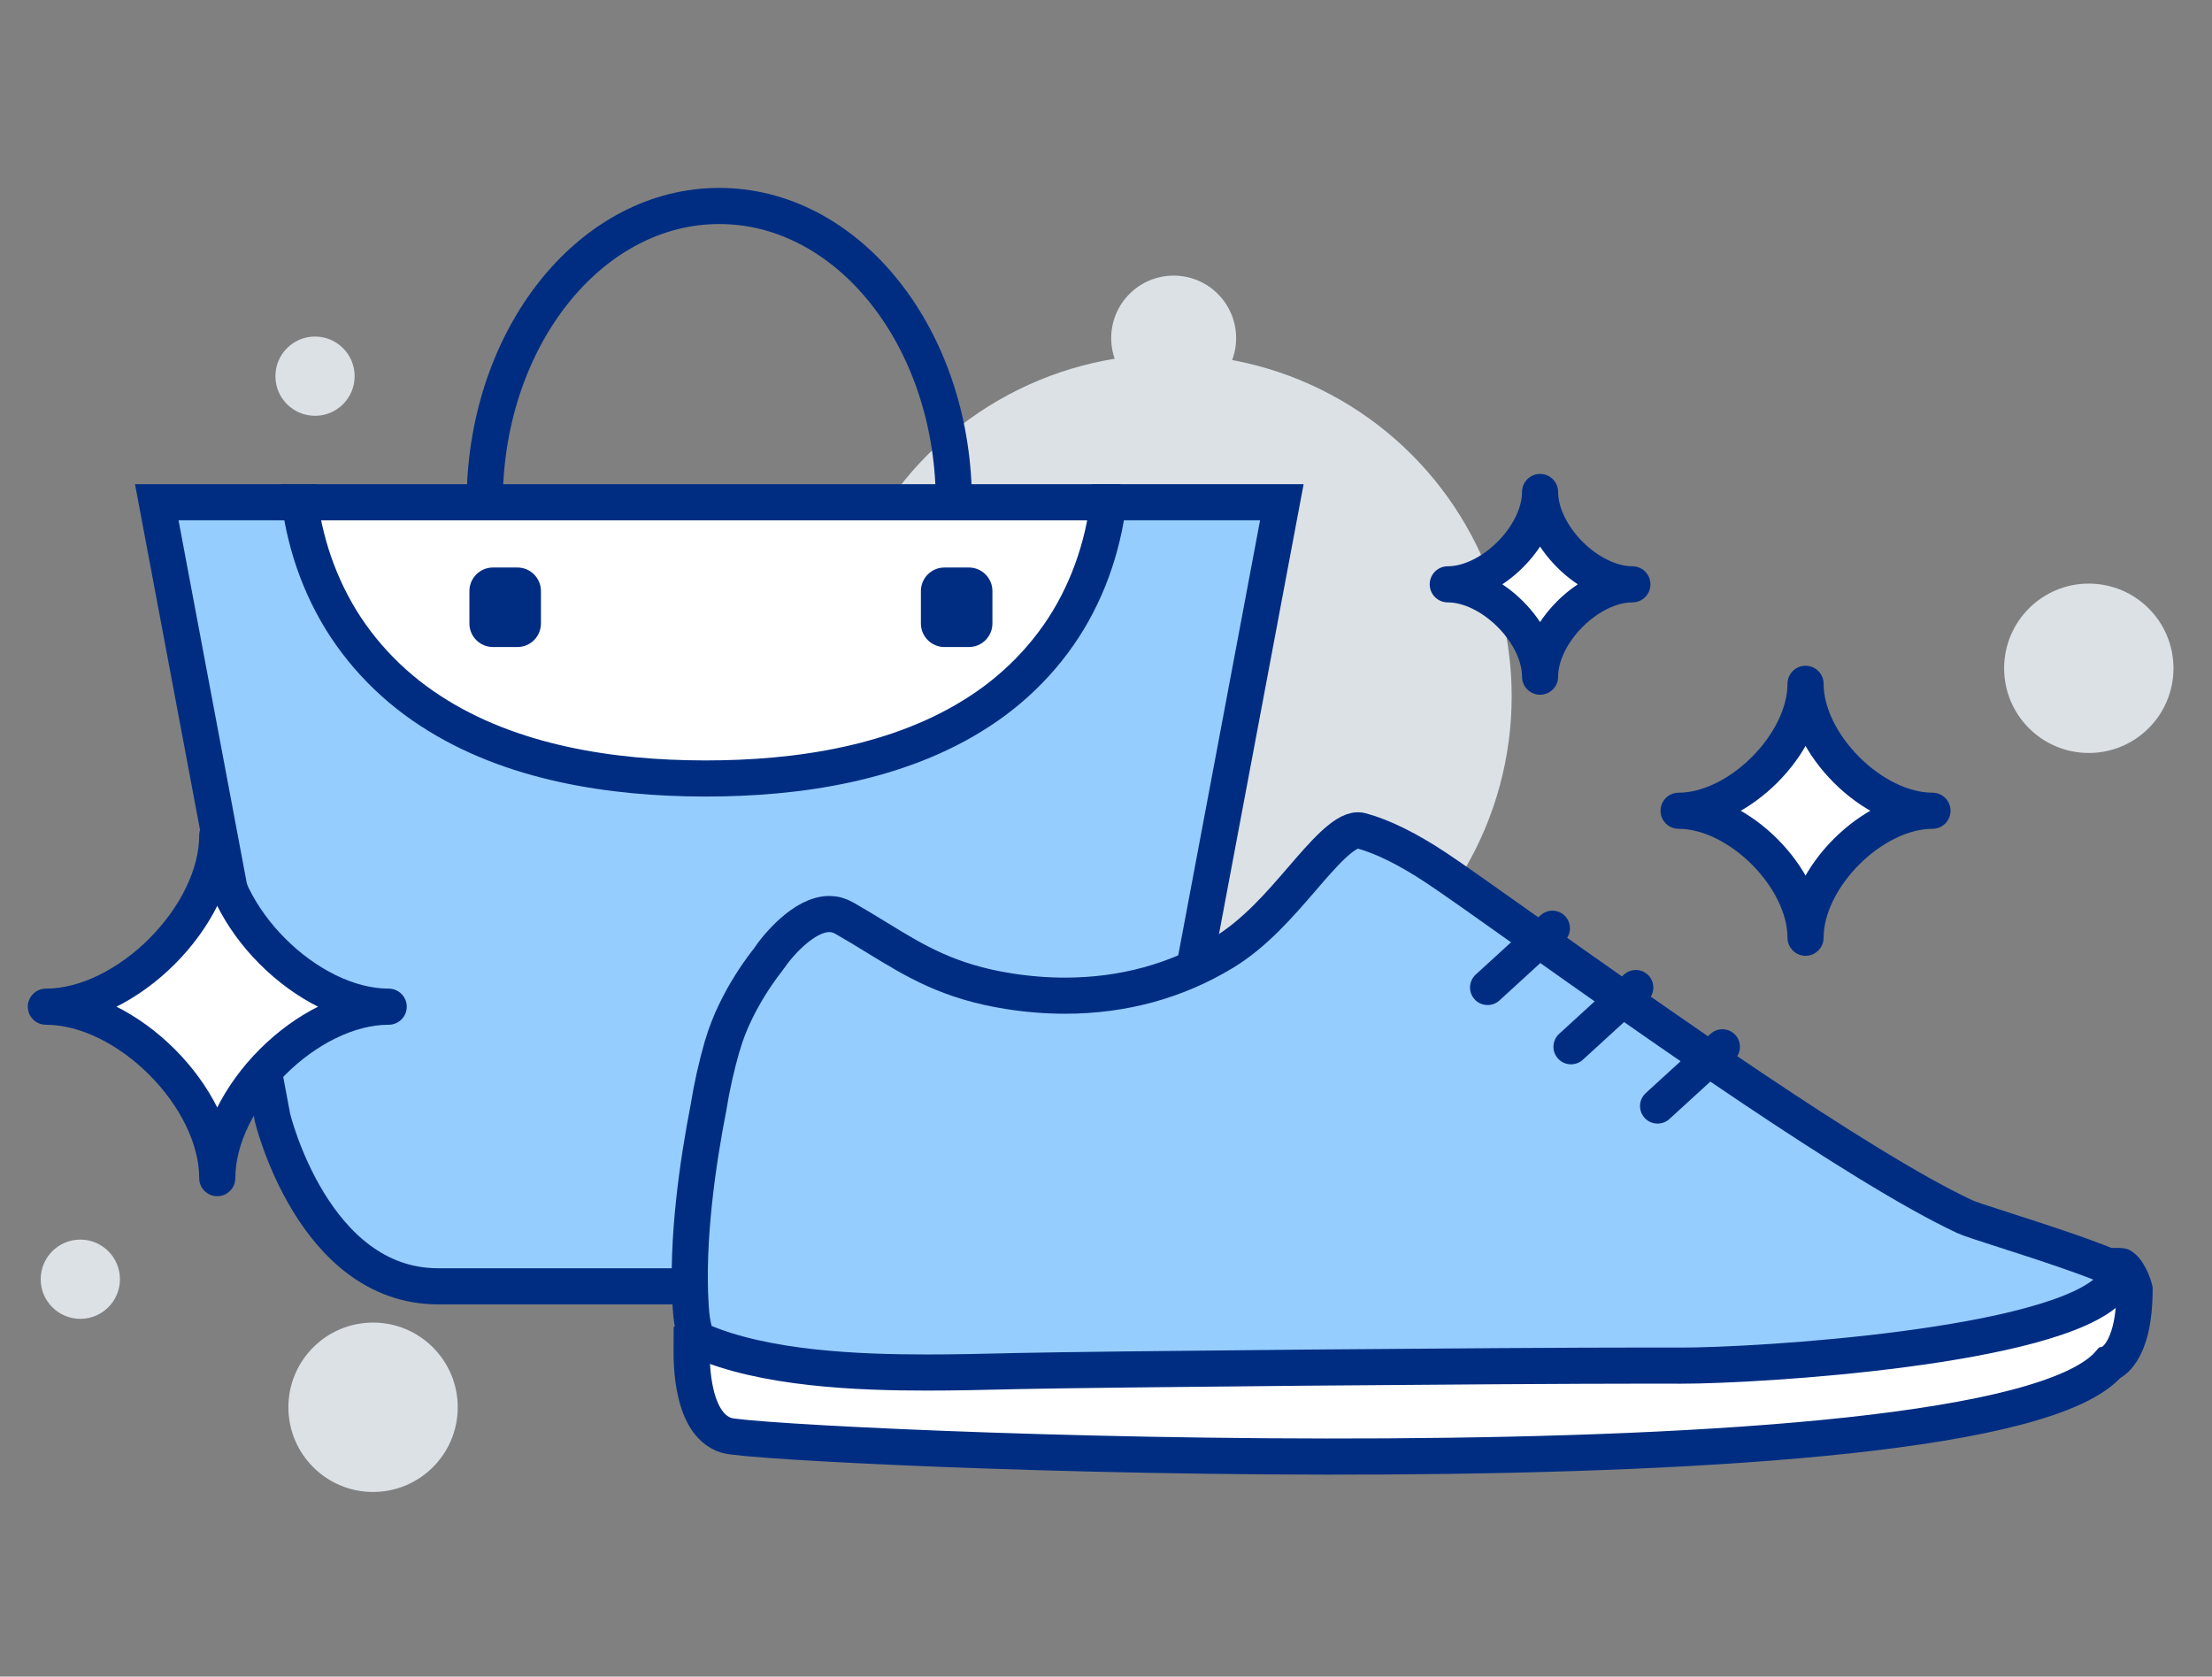 <?xml version="1.0" encoding="iso-8859-1"?>
<!-- Generator: Adobe Illustrator 16.0.0, SVG Export Plug-In . SVG Version: 6.00 Build 0)  -->
<!DOCTYPE svg PUBLIC "-//W3C//DTD SVG 1.1//EN" "http://www.w3.org/Graphics/SVG/1.1/DTD/svg11.dtd">
<svg version="1.1" id="Layer_2" xmlns="http://www.w3.org/2000/svg" xmlns:xlink="http://www.w3.org/1999/xlink" x="0px" y="0px"
	 width="122.5px" height="92.833px" viewBox="0 0 122.5 92.833" style="enable-background:new 0 0 122.5 92.833;"
	 xml:space="preserve">
<rect x="0" y="0" width="122.5" height="92.833" fill="#808080" stroke="none"/>
<g>
	<g>
		<circle style="fill:#DCE1E6;" cx="64.779" cy="38.554" r="18.937"/>
		<circle style="fill:#DCE1E6;" cx="20.66" cy="77.92" r="4.689"/>
		<circle style="fill:#DCE1E6;" cx="64.997" cy="18.72" r="3.459"/>
		<circle style="fill:#DCE1E6;" cx="115.677" cy="37.003" r="4.689"/>
		<circle style="fill:#DCE1E6;" cx="17.446" cy="20.829" r="2.194"/>
		<circle style="fill:#DCE1E6;" cx="4.448" cy="70.83" r="2.194"/>
	</g>
	<g>
		<path style="fill:#96CDFF;" d="M70.988,27.81l-6.411,34.076c0,0-2.25,9.336-9.165,9.336c-6.916,0-15.578,0-15.578,0
			s-8.658,0-15.576,0c-6.916,0-9.166-9.336-9.166-9.336L8.682,27.81h7.921c0.082,0.628,0.198,1.249,0.352,1.863
			c0.321,1.305,0.801,2.576,1.433,3.771c1.259,2.391,3.166,4.428,5.418,5.894c2.252,1.479,4.795,2.415,7.376,2.981
			c2.586,0.568,5.225,0.78,7.845,0.786c2.62,0,5.257-0.203,7.846-0.764c2.581-0.56,5.132-1.485,7.386-2.963
			c2.253-1.463,4.157-3.517,5.394-5.922c0.621-1.199,1.085-2.475,1.393-3.786c0.146-0.613,0.254-1.232,0.327-1.86H70.988z"/>
		<path style="fill:#FFFFFF;" d="M51.103,27.81h10.426c-0.07,0.565-0.166,1.13-0.292,1.685c-0.299,1.309-0.75,2.579-1.352,3.767
			c-1.194,2.383-3.02,4.404-5.217,5.87c-2.195,1.479-4.723,2.433-7.322,3.009c-2.606,0.579-5.299,0.794-7.989,0.794
			c-2.692-0.006-5.382-0.229-7.989-0.817c-2.599-0.588-5.121-1.546-7.316-3.028c-2.197-1.47-4.032-3.481-5.248-5.857
			c-0.613-1.183-1.078-2.447-1.393-3.753c-0.134-0.549-0.233-1.107-0.311-1.668h12.216h10.892H51.103z"/>
		<path style="fill:#FFFFFF;" d="M55.242,34.296v-3.303c0-1.323-1.074-2.396-2.397-2.396H50.35c-1.326,0-2.399,1.073-2.399,2.396
			v3.303c0,1.324,1.073,2.398,2.399,2.398h2.494C54.167,36.694,55.242,35.62,55.242,34.296z"/>
		<path style="fill:#FFFFFF;" d="M31.839,34.296v-3.303c0-1.323-1.073-2.396-2.396-2.396h-2.496c-1.324,0-2.397,1.073-2.397,2.396
			v3.303c0,1.324,1.073,2.398,2.397,2.398h2.496C30.766,36.694,31.839,35.62,31.839,34.296z"/>
		<path style="fill:none;stroke:#002D82;stroke-width:2;stroke-miterlimit:10;" d="M26.858,27.019
			c0.333-8.693,6.015-15.614,12.976-15.614c6.977,0,12.666,6.948,12.978,15.667"/>
		<path style="fill:#002D82;" d="M29.957,32.728v1.793c0,0.719-0.582,1.304-1.301,1.304h-1.356c-0.72,0-1.305-0.585-1.305-1.304
			v-1.793c0-0.721,0.585-1.305,1.305-1.305h1.356C29.375,31.423,29.957,32.007,29.957,32.728z"/>
		<path style="fill:#002D82;" d="M54.96,32.728v1.793c0,0.719-0.582,1.304-1.301,1.304h-1.356c-0.72,0-1.304-0.585-1.304-1.304
			v-1.793c0-0.721,0.584-1.305,1.304-1.305h1.356C54.378,31.423,54.96,32.007,54.96,32.728z"/>
		<path style="fill:none;stroke:#002D82;stroke-width:2;stroke-miterlimit:10;" d="M70.988,27.81l-6.411,34.076
			c0,0-2.25,9.336-9.165,9.336c-6.916,0-15.578,0-15.578,0s-8.658,0-15.576,0c-6.916,0-9.166-9.336-9.166-9.336L8.682,27.81h7.921
			c0.082,0.628,0.198,1.249,0.352,1.863c0.321,1.305,0.801,2.576,1.433,3.771c1.259,2.391,3.166,4.428,5.418,5.894
			c2.252,1.479,4.795,2.415,7.376,2.981c2.586,0.568,5.225,0.78,7.845,0.786c2.62,0,5.257-0.203,7.846-0.764
			c2.581-0.56,5.132-1.485,7.386-2.963c2.253-1.463,4.157-3.517,5.394-5.922c0.621-1.199,1.085-2.475,1.393-3.786
			c0.146-0.613,0.254-1.232,0.327-1.86H70.988z"/>
		<polyline style="fill:none;stroke:#002D82;stroke-width:2;stroke-miterlimit:10;" points="15.587,27.81 29.528,27.81 
			39.833,27.81 50.143,27.81 62.063,27.81 		"/>
	</g>
	<g>
		<path style="fill:#FFFFFF;" d="M38.307,74.405c0,0.325-0.217,4.429,1.943,5.076c2.16,0.648,69.864,3.779,76.56-3.995
			c0,0,1.403-0.431,1.403-4.104c0,0-0.229-0.932-0.716-1.269C117.012,69.776,38.307,74.405,38.307,74.405z"/>
		<path style="fill:none;stroke:#002D82;stroke-width:2;stroke-miterlimit:10;" d="M38.307,74.405c0,0.325-0.217,4.429,1.943,5.076
			c2.16,0.648,69.864,3.779,76.56-3.995c0,0,1.403-0.431,1.403-4.104c0,0-0.229-0.932-0.716-1.269
			C117.012,69.776,38.307,74.405,38.307,74.405z"/>
		<path style="fill:#96CDFF;" d="M40.002,57.897c-0.33,1.156-0.585,2.292-0.762,3.406c-0.588,3.011-1.231,7.338-0.989,11.048
			c0.072,1.211,0.299,1.649,0.392,1.782c0.036,0.051,0.058,0.066,0.058,0.068c3.6,1.607,8.929,1.795,12.622,1.795
			c1.497,0,2.976-0.033,4.281-0.064l0.63-0.015c4.669-0.104,26.518-0.305,35.235-0.305c0.607,0,1.155,0.001,1.63,0.003
			c4.373,0,20.646-1.021,23.759-4.261c0.384-0.4,0.436-0.709,0.349-1.021c-0.851-0.501-4.507-1.678-6.114-2.195
			c-1.37-0.44-2.04-0.657-2.313-0.785c-5.848-2.748-17.436-10.969-24.359-15.88c-2.207-1.566-3.951-2.802-4.883-3.421
			c-1.589-1.051-2.949-1.722-4.155-2.054c-0.06-0.017-0.116-0.024-0.175-0.024c-0.792,0-1.964,1.362-3.099,2.679
			c-1.228,1.425-2.619,3.04-4.355,4.088c-2.623,1.586-5.573,2.389-8.771,2.389c-1.01,0-2.049-0.081-3.085-0.244
			c-3.336-0.52-5.191-1.657-7.34-2.973c-0.556-0.341-1.14-0.698-1.787-1.069c-0.277-0.158-0.554-0.235-0.846-0.235
			c-1.411,0-2.901,1.793-3.356,2.483c-0.019,0.031-0.041,0.062-0.064,0.088c-0.017,0.021-1.752,2.137-2.488,4.682
			C40.011,57.874,40.006,57.886,40.002,57.897z"/>
		<path style="fill:none;stroke:#002D82;stroke-width:2;stroke-miterlimit:10;" d="M40.002,57.897
			c-0.33,1.156-0.585,2.292-0.762,3.406c-0.588,3.011-1.231,7.338-0.989,11.048c0.072,1.211,0.299,1.649,0.392,1.782
			c0.036,0.051,0.058,0.066,0.058,0.068c3.6,1.607,8.929,1.795,12.622,1.795c1.497,0,2.976-0.033,4.281-0.064l0.63-0.015
			c4.669-0.104,26.518-0.305,35.235-0.305c0.607,0,1.155,0.001,1.63,0.003c4.373,0,20.646-1.021,23.759-4.261
			c0.384-0.4,0.436-0.709,0.349-1.021c-0.851-0.501-4.507-1.678-6.114-2.195c-1.37-0.44-2.04-0.657-2.313-0.785
			c-5.848-2.748-17.436-10.969-24.359-15.88c-2.207-1.566-3.951-2.802-4.883-3.421c-1.589-1.051-2.949-1.722-4.155-2.054
			c-0.06-0.017-0.116-0.024-0.175-0.024c-0.792,0-1.964,1.362-3.099,2.679c-1.228,1.425-2.619,3.04-4.355,4.088
			c-2.623,1.586-5.573,2.389-8.771,2.389c-1.01,0-2.049-0.081-3.085-0.244c-3.336-0.52-5.191-1.657-7.34-2.973
			c-0.556-0.341-1.14-0.698-1.787-1.069c-0.277-0.158-0.554-0.235-0.846-0.235c-1.411,0-2.901,1.793-3.356,2.483
			c-0.019,0.031-0.041,0.062-0.064,0.088c-0.017,0.021-1.752,2.137-2.488,4.682C40.011,57.874,40.006,57.886,40.002,57.897z"/>
		<path style="fill:#002D82;" d="M91.796,62.213c-0.264,0-0.525-0.105-0.717-0.316c-0.362-0.396-0.335-1.01,0.061-1.372l3.591-3.282
			c0.396-0.361,1.011-0.335,1.372,0.061c0.362,0.397,0.335,1.012-0.061,1.375l-3.591,3.281
			C92.265,62.129,92.03,62.213,91.796,62.213z"/>
		<path style="fill:#002D82;" d="M87.001,58.931c-0.263,0-0.525-0.104-0.717-0.316c-0.363-0.395-0.335-1.009,0.061-1.372l3.59-3.281
			c0.397-0.361,1.011-0.335,1.373,0.061c0.362,0.397,0.334,1.011-0.062,1.374l-3.589,3.282
			C87.47,58.848,87.237,58.931,87.001,58.931z"/>
		<path style="fill:#002D82;" d="M82.381,55.649c-0.264,0-0.525-0.105-0.717-0.316c-0.362-0.396-0.334-1.009,0.062-1.372
			l3.589-3.282c0.396-0.362,1.012-0.335,1.374,0.062c0.362,0.396,0.334,1.011-0.063,1.372l-3.589,3.283
			C82.85,55.566,82.617,55.649,82.381,55.649z"/>
		<path style="fill:#45636E;" d="M109.548,80.453"/>
	</g>
	<path style="fill:#FFFFFF;stroke:#002D82;stroke-width:2;stroke-linecap:round;stroke-linejoin:round;stroke-miterlimit:10;" d="
		M92.96,44.891c3.328,0,7.031,3.704,7.031,7.031c0-3.327,3.702-7.031,7.029-7.031c-3.327,0-7.029-3.703-7.029-7.03
		C99.992,41.188,96.289,44.891,92.96,44.891z"/>
	<path style="fill:#FFFFFF;stroke:#002D82;stroke-width:2;stroke-linecap:round;stroke-linejoin:round;stroke-miterlimit:10;" d="
		M80.176,32.354c2.42,0,5.113,2.692,5.113,5.113c0-2.421,2.692-5.113,5.112-5.113c-2.42,0-5.112-2.693-5.112-5.113
		C85.29,29.66,82.596,32.354,80.176,32.354z"/>
	<path style="fill:#FFFFFF;stroke:#002D82;stroke-width:2;stroke-linecap:round;stroke-linejoin:round;stroke-miterlimit:10;" d="
		M2.54,55.74c4.492,0,9.492,4.999,9.492,9.493c0-4.494,5.001-9.493,9.494-9.493c-4.493,0-9.494-5-9.494-9.492
		C12.032,50.74,7.032,55.74,2.54,55.74z"/>
</g>
</svg>
